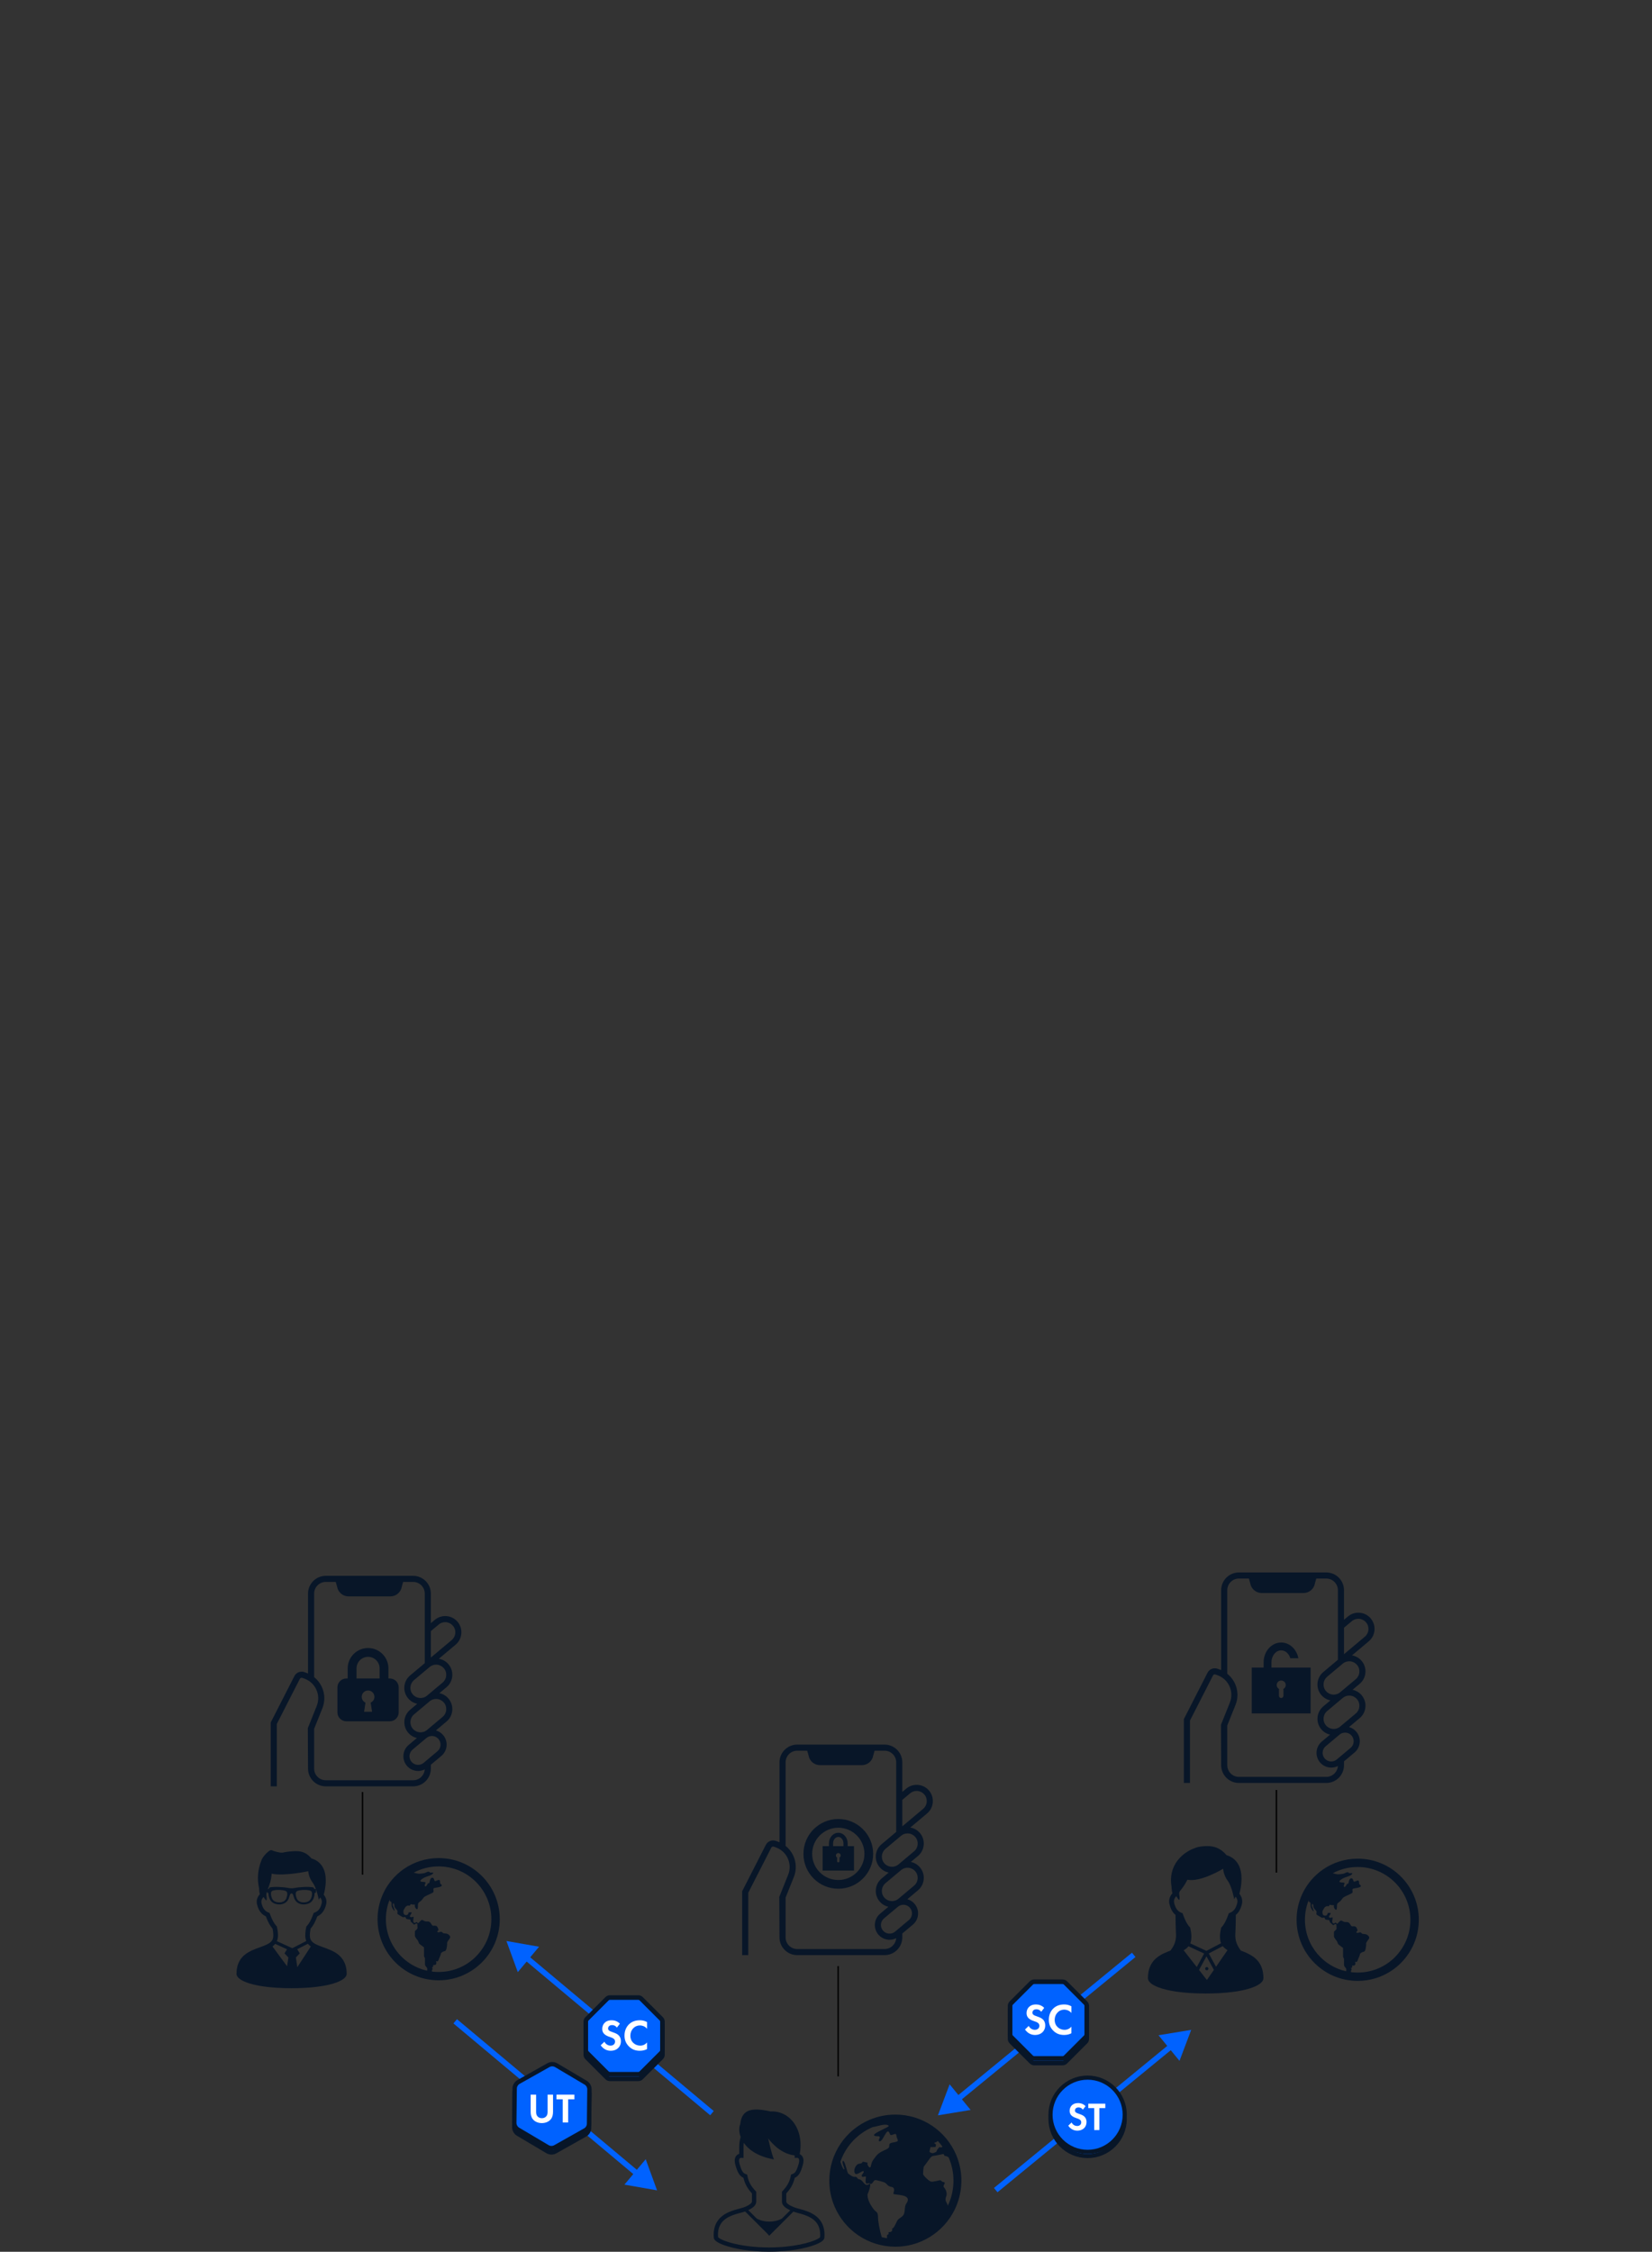 <?xml version="1.0" encoding="UTF-8"?><svg id="design_EN_OL" xmlns="http://www.w3.org/2000/svg" width="1193.45" height="1626.27" viewBox="0 0 1193.45 1626.27"><rect x="0" y="0" width="1193.45" height="1626.27" fill="#333333" stroke="none"/><defs><style>.cls-1{fill:#fff;}.cls-2{stroke:#000;}.cls-2,.cls-3,.cls-4,.cls-5{stroke-miterlimit:10;}.cls-2,.cls-4{fill:none;}.cls-6{stroke-width:3.32px;}.cls-6,.cls-7,.cls-3,.cls-8,.cls-5{fill:#0062ff;}.cls-6,.cls-3,.cls-8,.cls-5{stroke:#081628;}.cls-6,.cls-8{stroke-linejoin:round;}.cls-3{stroke-width:3.16px;}.cls-8{stroke-width:3.16px;}.cls-4{stroke:#0062ff;stroke-width:4px;}.cls-5{stroke-width:3px;}.cls-9{fill:#081628;}</style></defs><line class="cls-2" x1="605.51" y1="1419.94" x2="605.51" y2="1499.62"/><line class="cls-2" x1="261.89" y1="1294.24" x2="261.89" y2="1353.92"/><line class="cls-2" x1="922.11" y1="1292.75" x2="922.11" y2="1352.43"/><g><g><g><line class="cls-9" x1="819.03" y1="1411.83" x2="677.59" y2="1527.73"/><g><line class="cls-4" x1="819.03" y1="1411.83" x2="690.91" y2="1516.82"/><polygon class="cls-7" points="686.04 1505.34 677.59 1527.73 701.21 1523.85 686.04 1505.34"/></g></g><g><line x1="719.34" y1="1581.73" x2="860.55" y2="1466.01"/><g><line class="cls-4" x1="719.34" y1="1581.73" x2="847.23" y2="1476.92"/><polygon class="cls-7" points="852.1 1488.4 860.55 1466.01 836.94 1469.89 852.1 1488.4"/></g></g></g><g><circle class="cls-5" cx="785.72" cy="1530.31" r="26.81"/><circle class="cls-5" cx="785.72" cy="1527.31" r="26.81"/><g><path class="cls-1" d="M782.31,1523.65c-1.12-1.49-2.43-1.63-3.12-1.63-2,0-2.63,1.26-2.63,2.23,0,.46,.14,.89,.6,1.29,.46,.43,1.09,.66,2.29,1.09,1.49,.51,2.89,1.03,3.86,1.92,.86,.77,1.63,2.06,1.63,4,0,3.72-2.69,6.26-6.63,6.26-3.52,0-5.58-2.14-6.58-3.6l2.43-2.32c.92,1.86,2.66,2.54,4,2.54,1.69,0,2.95-1.03,2.95-2.63,0-.69-.23-1.23-.74-1.72-.72-.66-1.86-1.03-2.95-1.4-1-.34-2.2-.8-3.17-1.66-.63-.54-1.52-1.6-1.52-3.55,0-2.8,1.89-5.6,6.12-5.6,1.2,0,3.46,.23,5.4,2.23l-1.94,2.54Z"/><path class="cls-1" d="M794.21,1522.51v15.87h-3.72v-15.87h-4.29v-3.2h12.3v3.2h-4.29Z"/></g></g><g><path class="cls-6" d="M767.66,1434.58h-20.5c-.78,0-1.53,.31-2.08,.86l-14.5,14.5c-.55,.55-.86,1.3-.86,2.08v20.5c0,.78,.31,1.53,.86,2.08l14.5,14.5c.55,.55,1.3,.86,2.08,.86h20.5c.78,0,1.53-.31,2.08-.86l14.5-14.5c.55-.55,.86-1.3,.86-2.08v-20.5c0-.78-.31-1.53-.86-2.08l-14.5-14.5c-.55-.55-1.3-.86-2.08-.86Z"/><path class="cls-6" d="M767.66,1431.26h-20.5c-.78,0-1.53,.31-2.08,.86l-14.5,14.5c-.55,.55-.86,1.3-.86,2.08v20.5c0,.78,.31,1.53,.86,2.08l14.5,14.5c.55,.55,1.3,.86,2.08,.86h20.5c.78,0,1.53-.31,2.08-.86l14.5-14.5c.55-.55,.86-1.3,.86-2.08v-20.5c0-.78-.31-1.53-.86-2.08l-14.5-14.5c-.55-.55-1.3-.86-2.08-.86Z"/><g><path class="cls-1" d="M752.2,1452.94c-1.23-1.64-2.69-1.8-3.45-1.8-2.21,0-2.91,1.39-2.91,2.47,0,.51,.16,.98,.66,1.42,.51,.47,1.2,.73,2.53,1.2,1.64,.57,3.19,1.14,4.27,2.12,.95,.85,1.8,2.28,1.8,4.43,0,4.11-2.97,6.92-7.33,6.92-3.89,0-6.17-2.37-7.27-3.98l2.69-2.56c1.01,2.05,2.94,2.81,4.43,2.81,1.87,0,3.26-1.14,3.26-2.91,0-.76-.25-1.36-.82-1.9-.79-.73-2.05-1.14-3.26-1.55-1.11-.38-2.43-.88-3.51-1.83-.7-.6-1.68-1.77-1.68-3.92,0-3.1,2.09-6.2,6.77-6.2,1.33,0,3.83,.25,5.98,2.47l-2.15,2.81Z"/><path class="cls-1" d="M774.01,1468.46c-1.26,.66-2.94,1.23-5.22,1.23-3.7,0-5.94-1.26-7.71-2.94-2.43-2.34-3.38-4.96-3.38-8.06,0-3.83,1.58-6.58,3.38-8.25,2.12-1.99,4.74-2.78,7.75-2.78,1.49,0,3.26,.25,5.18,1.3v4.81c-1.93-2.21-4.33-2.37-5.09-2.37-4.24,0-6.99,3.48-6.99,7.37,0,4.68,3.6,7.21,7.14,7.21,1.96,0,3.7-.85,4.93-2.31v4.81Z"/></g></g></g><g><g><g><line class="cls-9" x1="514.34" y1="1526.14" x2="365.86" y2="1401.83"/><g><line class="cls-4" x1="514.34" y1="1526.14" x2="379.06" y2="1412.88"/><polygon class="cls-7" points="389.43 1405.96 365.86 1401.83 374.07 1424.31 389.43 1405.96"/></g></g><g><line class="cls-9" x1="328.85" y1="1459.82" x2="474.68" y2="1581.91"/><g><line class="cls-4" x1="328.85" y1="1459.82" x2="461.48" y2="1570.86"/><polygon class="cls-7" points="451.11 1577.78 474.68 1581.91 466.47 1559.43 451.11 1577.78"/></g></g></g><g><path class="cls-6" d="M461.13,1445.99h-20.5c-.78,0-1.53,.31-2.08,.86l-14.5,14.5c-.55,.55-.86,1.3-.86,2.08v20.5c0,.78,.31,1.53,.86,2.08l14.5,14.5c.55,.55,1.3,.86,2.08,.86h20.5c.78,0,1.53-.31,2.08-.86l14.5-14.5c.55-.55,.86-1.3,.86-2.08v-20.5c0-.78-.31-1.53-.86-2.08l-14.5-14.5c-.55-.55-1.3-.86-2.08-.86Z"/><path class="cls-6" d="M461.13,1442.67h-20.5c-.78,0-1.53,.31-2.08,.86l-14.5,14.5c-.55,.55-.86,1.3-.86,2.08v20.5c0,.78,.31,1.53,.86,2.08l14.5,14.5c.55,.55,1.3,.86,2.08,.86h20.5c.78,0,1.53-.31,2.08-.86l14.5-14.5c.55-.55,.86-1.3,.86-2.08v-20.5c0-.78-.31-1.53-.86-2.08l-14.5-14.5c-.55-.55-1.3-.86-2.08-.86Z"/><g><path class="cls-1" d="M445.66,1464.35c-1.23-1.64-2.69-1.8-3.45-1.8-2.21,0-2.91,1.39-2.91,2.47,0,.51,.16,.98,.66,1.42,.51,.47,1.2,.73,2.53,1.2,1.64,.57,3.19,1.14,4.27,2.12,.95,.85,1.8,2.28,1.8,4.43,0,4.11-2.97,6.92-7.33,6.92-3.89,0-6.17-2.37-7.27-3.98l2.69-2.56c1.01,2.05,2.94,2.81,4.43,2.81,1.87,0,3.26-1.14,3.26-2.91,0-.76-.25-1.36-.82-1.9-.79-.73-2.05-1.14-3.26-1.55-1.11-.38-2.43-.88-3.51-1.83-.7-.6-1.68-1.77-1.68-3.92,0-3.1,2.09-6.2,6.77-6.2,1.33,0,3.83,.25,5.98,2.47l-2.15,2.81Z"/><path class="cls-1" d="M467.47,1479.87c-1.26,.66-2.94,1.23-5.22,1.23-3.7,0-5.94-1.26-7.71-2.94-2.43-2.34-3.38-4.96-3.38-8.06,0-3.83,1.58-6.58,3.38-8.25,2.12-1.99,4.74-2.78,7.75-2.78,1.49,0,3.26,.25,5.18,1.3v4.81c-1.93-2.21-4.33-2.37-5.09-2.37-4.24,0-6.99,3.48-6.99,7.37,0,4.68,3.6,7.21,7.14,7.21,1.96,0,3.7-.85,4.93-2.31v4.81Z"/></g></g><g><path class="cls-3" d="M395.54,1553.73l-21.26-12.6c-1.72-1.02-2.77-2.88-2.75-4.89l.28-24.71c.02-2,1.11-3.84,2.86-4.82l21.54-12.11c1.75-.98,3.88-.96,5.61,.06l21.26,12.6c1.72,1.02,2.77,2.88,2.75,4.89l-.28,24.71c-.02,2-1.11,3.84-2.86,4.82l-21.54,12.11c-1.75,.98-3.88,.96-5.61-.06Z"/><path class="cls-8" d="M395.54,1550.62l-21.26-12.6c-1.72-1.02-2.77-2.88-2.75-4.89l.28-24.71c.02-2,1.11-3.84,2.86-4.82l21.54-12.11c1.75-.98,3.88-.96,5.61,.06l21.26,12.6c1.72,1.02,2.77,2.88,2.75,4.89l-.28,24.71c-.02,2-1.11,3.84-2.86,4.82l-21.54,12.11c-1.75,.98-3.88,.96-5.61-.06Z"/><g><path class="cls-1" d="M387.3,1512.8v12.63c0,1.54,.51,2.47,.96,2.98,.57,.69,1.63,1.39,3.19,1.39s2.62-.69,3.19-1.39c.45-.51,.96-1.45,.96-2.98v-12.63h3.92v12.29c0,1.9-.3,3.83-1.51,5.36-1.45,1.9-3.98,2.89-6.57,2.89s-5.12-.99-6.57-2.89c-1.21-1.54-1.51-3.46-1.51-5.36v-12.29h3.92Z"/><path class="cls-1" d="M410.45,1516.17v16.73h-3.92v-16.73h-4.52v-3.38h12.96v3.38h-4.52Z"/></g></g></g><g><g><path class="cls-9" d="M976.43,1430.43s-.01,0-.02,0h.02Z"/><path class="cls-9" d="M1012.05,1355.29c-7.97-7.99-19.03-12.93-31.21-12.93-9.26,0-17.89,2.87-25,7.75-3.37,2.32-6.4,5.1-9,8.23h0c-6.34,7.63-10.15,17.47-10.14,28.16,0,10.89,3.95,20.88,10.5,28.58,6.54,7.7,15.68,13.13,26.08,14.92,1.03,.18,2.08,.32,3.13,.42,1.47,.15,2.95,.22,4.43,.22,12.18,0,23.24-4.95,31.21-12.93,7.98-7.98,12.93-19.04,12.93-31.21,0-12.18-4.95-23.23-12.93-31.21Zm-39.49,68.43c-8.25-1.82-15.49-6.32-20.78-12.55-5.66-6.66-9.06-15.26-9.06-24.68,0-5.03,.98-9.82,2.74-14.22v.83c0,.4,.59,.59,1.08,.88,.35,.21,.19,1.77,.29,2.84,.09,1.08,1.56,3.63,2.06,3.53,.49-.09-1.18-3.92-1.18-3.92,0,0-.1-1.38,.49-1.38s.49,1.38,.69,2.26c.19,.88,1.67,2.45,2.05,2.84,.39,.39,0,2.16,.1,2.46,.1,.29,3.63,2.35,3.93,2.45,.29,.1,1.18-.19,1.67-.1,.49,.1,.59,1.18,.98,1.38,.39,.2,2.15,.3,2.55,.39,.39,.1,.39,1.57,.88,1.87,.49,.29,2.06,1.87,2.06,1.87,0,0,1.18-.69,1.47-.89,.29-.19,.88,.39,.88,.39,0,0,.09,2.55,.09,3.04s-1.86,2.06-1.86,2.06c0,0-.1,2.55,0,3.53,.09,.98,2.15,3.33,2.15,3.33,0,0,.69,1.86,.88,2.16,.2,.29,3.53,2.74,3.53,2.74v6.08c0,.98,.69,1.38,.69,1.97v4.11c0,1.28,1.08,1.97,1.47,2.65,.27,.47,.12,1.23,.13,2.06Zm35.24-10.27c-6.91,6.9-16.42,11.17-26.96,11.17-1.3,0-2.57-.06-3.82-.19h-.04s.01,0,.01,0c-.32-.03-.63-.07-.95-.11-.06-.1-.1-.22-.1-.4,0-.89,.4-.89,.5-1.57,.09-.69-.98-.88-.19-1.08,.78-.2,.68-1.28,.58-1.57-.09-.29,1.18,.1,1.87-.4,.69-.49,.49-1.86,.29-2.35-.19-.49,.49,0,.78,.1,.29,.1,.98-.78,1.18-1.57,.2-.78,1.57-3.43,1.47-4.02-.09-.59,1.38-1.56,2.35-1.76,.98-.19,1.28-.49,1.67-1.77,.39-1.27,.59-3.43,.49-4.31-.1-.88,2.25-3.24,2.25-4.12s-.69-1.57-1.57-2.16c-.88-.59-2.84-.59-3.33-.69-.49-.09-.79-.98-1.57-1.08-.78-.1-1.47,.59-2.35,.39-.88-.2-.49-.88,.1-1.28,.59-.39-.1-1.87-.69-2.75-.59-.87-1.77-.78-2.74-.68-.98,.1-1.18-1.08-2.16-2.25-.98-1.18-2.65-.79-3.43-.89-.78-.1-1.96-.98-2.65-1.08-.69-.09-2.35,2.26-2.74,2.36-.39,.1-.5-.59-1.08-.78-.59-.19-.88,.98-1.96,.39-1.08-.59-.29-2.75-.29-3.83s-.88,.2-2.06-.2c-1.18-.39-.4-1.18,.19-2.15,.59-.98,.69-1.47-.39-1.28-1.08,.2-1.28-.39-1.37,.4-.1,.78-.59,1.67-2.06,1.57-1.47-.1-1.67-1.47-1.67-2.56s.29-1.07,.98-2.45c.69-1.38,1.28-1.38,1.96-1.77,.69-.39,.79,.09,1.37,0,.59-.1,.59-.39,.79-.88,.19-.49,.49,.1,2.15,.1s1.11,.19,1.11,.19c0,0-.59,1.18,.78,2.74,1.37,1.57,1.37-1.37,1.37-2.74s.59-1.77,1.96-2.74c1.37-.98,1.57-2.35,3.13-3.32,1.56-.98,4.89-2.16,5.87-2.94,.98-.78-.59-2.74,.78-3.13,1.37-.39,2.94-.39,4.5-.98,1.56-.58,.98-1.56,.19-1.95-.78-.4-.19-2.15-.78-2.74-.59-.59-1.56,.19-2.94,.59-1.37,.39-.59-2.74-2.54-2.35-1.96,.39-1.37,3.91-2.35,3.91s-.78,.98-1.77,1.95c-.98,.98-1.56,0-.78-1.56,.78-1.57-.78-1.18-2.35-1.37-1.57-.2-1.76-.98,.78-2.55,2.54-1.57,5.68-1.76,7.04-3.32,1.37-1.56-1.76-.39-2.15-.98-.39-.58-1.18-.78-2.55,0-1.37,.79-2.94,.79-4.7,.98-1.16,.13-2.82-.34-4.38-.78,5.35-2.87,11.46-4.49,17.96-4.49,10.54,0,20.05,4.26,26.96,11.17,6.9,6.91,11.16,16.42,11.16,26.95,0,10.54-4.26,20.05-11.16,26.96Z"/></g><g><path class="cls-9" d="M911.99,1422.65c-.42-1.56-1-2.96-1.73-4.21-1.27-2.19-2.96-3.89-4.82-5.24-1.4-1.01-2.89-1.84-4.41-2.55-1.54-.72-3.11-1.33-4.62-1.89-1.57-2.22-4.06-5.62-3.99-11.1,.05-3.53,.32-4.45,.38-14.67,.84-.7,1.63-1.57,2.31-2.65,.9-1.42,1.62-3.17,2.11-5.35,.14-.6,.2-1.2,.2-1.79,0-1.24-.29-2.42-.78-3.46-.34-.73-.77-1.4-1.27-2,.26-.95,.57-2.22,.84-3.72,.38-2.07,.7-4.56,.7-7.18,0-1.69-.13-3.43-.47-5.15-.26-1.29-.63-2.57-1.17-3.8-.8-1.85-1.96-3.58-3.58-5.01-1.5-1.33-3.38-2.39-5.64-3.07-.96-1.14-1.95-2.12-2.97-2.93-1.72-1.38-3.54-2.3-5.39-2.85-1.85-.56-3.72-.76-5.59-.76-.99,0-1.97,.06-2.96,.15-.92,.08-1.69,.18-2.38,.29-1.03,.17-1.87,.4-2.69,.68-.82,.28-1.61,.61-2.65,1.02-.4,.15-.91,.38-1.53,.7-1.09,.55-2.49,1.36-3.99,2.48-2.25,1.68-4.72,4.04-6.66,7.25-.96,1.61-1.79,3.41-2.37,5.44-.59,2.03-.92,4.26-.92,6.71,0,1.53,.13,3.14,.42,4.83,0,.12,0,.23,.01,.34,.01,.21,.03,.43,.06,.66,.04,.34,.08,.68,.11,.97,.02,.15,.03,.28,.04,.38,0,.05,0,.09,0,.12v.04h0v.2l.41,1.84c-.59,.65-1.1,1.37-1.5,2.17-.56,1.1-.89,2.35-.89,3.68,0,.59,.07,1.19,.2,1.79h0c.33,1.45,.76,2.72,1.27,3.81,.78,1.66,1.75,2.95,2.84,3.91,.1,.09,.2,.18,.31,.26,.05,10.23,.33,11.14,.37,14.67,.07,5.49-2.42,8.88-3.99,11.1-.68,.25-1.36,.51-2.05,.79-1.72,.69-3.46,1.46-5.12,2.44-1.24,.73-2.44,1.58-3.55,2.59-1.65,1.51-3.07,3.39-4.06,5.73-.99,2.33-1.54,5.09-1.53,8.35,0,.46,.09,.9,.26,1.3,.15,.38,.35,.73,.59,1.06,.45,.62,1.04,1.17,1.75,1.7,1.26,.92,2.93,1.79,5.09,2.61,3.24,1.22,7.59,2.31,13.21,3.12,5.62,.79,12.51,1.29,20.81,1.29,7.2,0,13.34-.37,18.5-.99,3.87-.46,7.2-1.07,10.03-1.75,2.12-.52,3.96-1.09,5.53-1.69,1.18-.45,2.22-.91,3.12-1.39,.67-.36,1.27-.73,1.8-1.1,.79-.57,1.43-1.17,1.91-1.84,.24-.33,.44-.69,.59-1.08,.14-.38,.23-.8,.23-1.24,0-2.23-.26-4.22-.73-6.01Zm-56.89-14.13c.63-.38,1.25-.78,1.82-1.23,.61-.49,1.17-1.04,1.67-1.65l11.31,5.25-5.32,9.75-9.48-12.12Zm16.8,21.47l-5.68-7.27,5.37-9.86,5.35,9.82-5.04,7.31Zm6.59-9.55l-5.24-9.61,10.1-5.31c.22,.29,.46,.56,.71,.82,.8,.82,1.73,1.5,2.72,2.1l-8.29,12Zm12.3-40.31c-.72,.64-1.48,1.06-2.28,1.35l-.77,.28-.27,.77c-.84,2.35-1.65,4.24-2.47,5.76-.82,1.51-1.62,2.65-2.47,3.55l-.33,.35-.1,.47c-.38,1.74-.75,3.65-.75,5.92,0,.7,.04,1.43,.12,2.2,.09,.9,.3,1.75,.61,2.52,.01,.04,.03,.07,.05,.11l-10.56,5.55-11.7-5.43c.36-.84,.6-1.77,.71-2.76h0c.08-.77,.11-1.5,.11-2.2,0-2.27-.37-4.2-.75-5.93l-.1-.47-.33-.35c-.84-.89-1.65-2.03-2.47-3.55-.81-1.51-1.62-3.41-2.46-5.76l-.27-.77-.77-.28c-.53-.2-1.05-.46-1.55-.79-.75-.5-1.46-1.19-2.11-2.21-.65-1.03-1.24-2.4-1.66-4.26h0c-.08-.35-.11-.69-.11-1.02,0-.74,.18-1.45,.52-2.13,.28-.56,.67-1.09,1.14-1.57,.8,1.21,1.46,2.16,1.7,2.4,.78,.78,.89-1.06,.52-3.13-.68-3.81,1.17-2.08,5.86-11.21,9.39,2.08,25.79-7.9,25.79-7.9,0,0,.2,4.55,3.33,8.72,2.97,3.95,4.66,13.25,4.66,13.25,0,0,.41-.77,1.01-1.79,.36,.42,.66,.88,.88,1.35,.3,.64,.46,1.3,.46,2,0,.33-.04,.67-.11,1.02-.28,1.24-.64,2.26-1.03,3.11-.59,1.27-1.28,2.15-2,2.79Z"/><path class="cls-9" d="M870.64,1421.79c0,.65,.53,1.18,1.18,1.18s1.17-.53,1.17-1.18-.53-1.17-1.17-1.17-1.18,.53-1.18,1.17Z"/></g></g><g><path class="cls-9" d="M690.78,1556.33c-3.62-8.57-9.67-15.84-17.28-20.99-7.61-5.14-16.81-8.15-26.68-8.15-6.58,0-12.86,1.33-18.57,3.75-8.56,3.62-15.84,9.67-20.99,17.28-5.14,7.61-8.15,16.81-8.15,26.68,0,6.58,1.33,12.86,3.75,18.57,3.62,8.56,9.67,15.84,17.28,20.99,7.61,5.14,16.81,8.15,26.68,8.15,6.58,0,12.86-1.34,18.57-3.75,8.56-3.63,15.84-9.67,20.99-17.28,5.14-7.61,8.15-16.81,8.15-26.68,0-6.58-1.34-12.86-3.75-18.57Zm-36.01,35.08c-1.85,2.62-.38,6.58-2.55,8.85-2.18,2.28-3.25,1.57-4.64,4.79-.17,.41-2.54,5.73-3.22,4.04,.61,1.52,.05,2.96-1.73,2.96-1.77,0,.32,1.48-1.4,1.9-.51,.14-.57,1.17-.35,2.51-1.3-.18-2.58-.43-3.85-.73-1.73-5.43-2.68-11.84-2.69-13.53-.03-5.86-1.22-3.55-4.09-7.86-1.95-2.93-3.63-6.09-3.55-9.67-.02,.64,3.76-9.06,1.03-7.21-3.32,2.25-3.92-3.12-7.11-3.57-1.63-.23-1.16-2.02-2.99-1.73-1.65,.26-3.56-1.45-4.82-2.36-.82-.59-2.35-9.13-3.6-9.11-1.77,.01,1.37,5.96,.72,6.1-.78,.16-1.98-2.89-2.82-5.52,.31-.92,.66-1.82,1.03-2.71,3.18-7.53,8.51-13.94,15.21-18.47,2.28-1.54,4.72-2.85,7.29-3.93,.12,0,.25-.01,.37-.03,2.32-.27,9.11-2.94,11.01-.86,.8,.85-10.27,4.87-10.6,6.59-.21,1.12,2.73,.93,2.99,.95,2.96,.18-.86,3.14,.94,3.65,2.72,.73,5.42-11.57,7.5-5.31,.85,2.54,4.48-1.92,4.74,1.21,.26,3.26,3.25,4.08-2.32,4.97-5.11,.82-1.01,2.9-4.36,4.65-3.17,1.66-5.93,2.43-8.17,5.4-2.5,3.33-2.72,3.23-3.7,7.31-.53,2.21-3.2-1.51-2.16-2.92-.36,.49-3.51-1.06-3.83-.26-.62,1.54-2.27,.71-3.58,1.64-1.66,1.17-3.26,4.94-1.6,6.71,1.32,1.42,5.84-3.05,6.09-1.53,.19,1.17-1.61,2-1.41,3.17,.28,1.69,3.04-.48,3.04,.83,0,.84-1.12,5.47,1.32,4.59,1.32-.47,1.68,.53,2.51,.32,1.13-.29,1.8-2.94,3.16-2.75,1.61,.23,4.06,.97,5.68,1.44,2.65,.76,2.51,2.99,5.58,3.46,3.14,.48,1.9,3.29,1.52,4.87-.33,1.36,14.64-.24,9.4,7.15Zm17.45-40.75s2.78,.03,3.37-.06c.59-.09,.57-1.48,.57-1.78,0-.3-1.6-1.01-1.21-1.21,.39-.19,1.38-.48,1.67-.67,.14-.09,.48-.39,.85-.72,1.22,1.3,2.35,2.67,3.4,4.12-.19,.12-.39,.27-.53,.41-.39,.39-1.58-.12-1.58-.12-.52,.55-1.03,1.11-1.56,1.67-.26,.59-.51,1.19-.77,1.78,0,0-1.77,.88-2.57,.97-.79,.09-2.1-.62-2.3-.92-.2-.3,.66-3.49,.66-3.48Zm13.28,40.58c-.25,.59-.52,1.17-.79,1.75-.28-.88-.55-1.65-.8-2.08-.58-1-1.35-2.19-.35-4.61,1-2.41-.56-5.43-1.35-6.23-.79-.8-.78-1.41,0-2.62,.79-1.21-.2-1.61-.98-1.61s-1.38-1.41-2.37-1.21c-.99,.2-4.77,1.21-6.17,1.01-1.39-.2-5.82-4.46-5.83-5.48,0-1.02,.19-4.87,.59-5.47,.4-.61,2.59-3.36,3.38-4.56,.79-1.2,1.97-2.8,2.97-2.99,1-.19,5.55-.95,6.91-1.33,1.37-.38,1.18,.35,1.59,1.16,.26,.04,.52,.07,.79,.11,0,0,1.08,.21,1.77,.72,.14,.1,.29,.2,.45,.3,2.25,5.15,3.5,10.83,3.5,16.81,0,5.8-1.18,11.32-3.3,16.34Z"/><path class="cls-9" d="M592.96,1604.22c-2.52-3.78-6.35-5.87-9.95-7.22-1.8-.68-3.57-1.18-5.12-1.61-1.55-.42-2.9-.78-3.81-1.12-1.59-.59-3.26-1.35-4.43-2.17-.58-.41-1.03-.83-1.29-1.19-.26-.37-.34-.62-.34-.84v-5.94c2.03-2.26,4.94-5.76,6.14-11.3,.42-.19,.83-.4,1.23-.68,.99-.68,1.83-1.68,2.55-3.03,.72-1.36,1.35-3.1,2.03-5.47,.34-1.2,.5-2.25,.5-3.18,0-1.07-.22-2.01-.63-2.76-.54-1.02-1.37-1.62-2.11-1.95,3.31-17.9-7.15-31.52-21.03-30.83-12.72-2.83-20.85-2.12-21.91,9.19-1,2.25-1.06,5.61,.27,9.18-.79,2.79-1.01,5.31-1.01,6.96v5.29c-.34,.11-.71,.25-1.09,.49-.57,.35-1.15,.9-1.55,1.66-.41,.76-.63,1.69-.63,2.76,0,.93,.16,1.98,.5,3.18,.91,3.16,1.73,5.21,2.79,6.71,.53,.74,1.14,1.34,1.79,1.8,.4,.28,.81,.49,1.23,.68,1.2,5.55,4.11,9.05,6.14,11.3v5.94c0,.19-.07,.46-.37,.84-.43,.57-1.31,1.27-2.36,1.86-1.05,.6-2.25,1.11-3.31,1.48-1.24,.44-3.23,.9-5.47,1.54-3.36,.97-7.33,2.37-10.56,5.14-1.61,1.39-3.03,3.12-4.02,5.29-1,2.16-1.57,4.73-1.57,7.73,0,.7,.03,1.42,.09,2.16,.05,.52,.24,.95,.48,1.3,.44,.65,1.03,1.14,1.77,1.64,1.29,.86,3.09,1.69,5.38,2.51,6.87,2.45,18.23,4.69,32.32,4.69,11.44,0,21.11-1.48,28-3.35,3.45-.93,6.2-1.96,8.19-2.98,1-.51,1.8-1.02,2.44-1.58,.32-.28,.6-.58,.84-.93,.23-.35,.43-.77,.48-1.3,.06-.74,.09-1.46,.09-2.16,0-4-1.02-7.23-2.7-9.74Zm-49.7-9.51c.79-.55,1.5-1.17,2.08-1.91,.56-.74,1-1.67,1-2.72v-7.13l-.4-.44c-2.12-2.36-4.99-5.5-5.99-11.07l-.16-.89-.85-.3c-.54-.19-.95-.39-1.31-.64-.53-.38-1.01-.89-1.58-1.94-.56-1.04-1.15-2.6-1.79-4.87-.28-.99-.38-1.76-.38-2.33,0-.66,.13-1.05,.26-1.3,.2-.35,.44-.51,.74-.63,.29-.11,.59-.13,.65-.13l1.62,.1v-8.25c0-.69,.06-1.61,.19-2.65,3.6,5.14,10.42,9.98,21.83,11.94-1.41-2.47-4.24-15.2-4.24-15.2,0,0,7.64,11.15,19.16,12.32v1.81l1.61-.09c.06,0,.6,.03,.94,.26,.18,.11,.32,.25,.46,.49,.13,.25,.26,.63,.26,1.3,0,.57-.1,1.34-.38,2.33-.86,3.02-1.63,4.78-2.33,5.75-.35,.49-.68,.8-1.04,1.05-.36,.25-.77,.45-1.31,.64l-.85,.3-.16,.89c-1,5.57-3.87,8.71-5.99,11.07l-.4,.44v7.13c0,1.03,.4,1.95,.94,2.68,.83,1.11,1.98,1.93,3.23,2.65,.59,.34,1.21,.64,1.84,.92l-5.98,5.97c-2.46,1.37-5.64,2.22-9.15,2.22-3.46,0-6.61-.83-9.05-2.17l-6.14-6.12c.92-.43,1.84-.93,2.68-1.51Zm49.22,21.01l-.14,.16c-.23,.23-.69,.58-1.34,.95-2.29,1.32-6.82,2.95-12.89,4.18-6.08,1.24-13.75,2.14-22.49,2.14-11.17,0-20.59-1.46-27.19-3.24-3.29-.89-5.89-1.87-7.58-2.75-.85-.44-1.47-.85-1.82-1.15-.15-.13-.23-.23-.27-.28-.05-.61-.08-1.21-.08-1.77,0-3.49,.86-6.04,2.18-8.04,1.97-2.99,5.14-4.82,8.45-6.06,1.65-.62,3.31-1.09,4.84-1.5,1.53-.41,2.92-.75,4.07-1.16,.03-.01,.06-.02,.09-.03l16.11,16.07,.47,.55,.79,.92,17.49-17.44c1.51,.54,3.39,.98,5.45,1.58,3.21,.93,6.76,2.23,9.4,4.5,1.32,1.13,2.44,2.5,3.23,4.21,.79,1.72,1.28,3.8,1.28,6.42,0,.56-.03,1.15-.08,1.76Z"/></g><g><g><path class="cls-9" d="M312.48,1430s-.01,0-.02,0h.02Z"/><path class="cls-9" d="M348.11,1354.87c-7.97-7.99-19.03-12.93-31.21-12.93-9.26,0-17.89,2.87-25,7.75-3.37,2.32-6.4,5.1-9,8.23h0c-6.34,7.63-10.15,17.47-10.14,28.16,0,10.89,3.95,20.88,10.5,28.58,6.54,7.7,15.68,13.13,26.08,14.92,1.03,.18,2.08,.32,3.13,.42,1.47,.15,2.95,.22,4.43,.22,12.18,0,23.24-4.95,31.21-12.93,7.98-7.98,12.93-19.04,12.93-31.21,0-12.18-4.95-23.23-12.93-31.21Zm-39.49,68.43c-8.25-1.82-15.49-6.32-20.78-12.55-5.66-6.66-9.06-15.26-9.06-24.68,0-5.03,.98-9.82,2.74-14.22v.83c0,.4,.59,.59,1.08,.88,.35,.21,.19,1.77,.29,2.84,.09,1.08,1.56,3.63,2.06,3.53,.49-.09-1.18-3.92-1.18-3.92,0,0-.1-1.38,.49-1.38s.49,1.38,.69,2.26c.19,.88,1.67,2.45,2.05,2.84,.39,.39,0,2.16,.1,2.46,.1,.29,3.63,2.35,3.93,2.45,.29,.1,1.18-.19,1.67-.1,.49,.1,.59,1.18,.98,1.38,.39,.2,2.15,.3,2.55,.39,.39,.1,.39,1.57,.88,1.87,.49,.29,2.06,1.87,2.06,1.87,0,0,1.18-.69,1.47-.89,.29-.19,.88,.39,.88,.39,0,0,.09,2.55,.09,3.04s-1.86,2.06-1.86,2.06c0,0-.1,2.55,0,3.53,.09,.98,2.15,3.33,2.15,3.33,0,0,.69,1.86,.88,2.16,.2,.29,3.53,2.74,3.53,2.74v6.08c0,.98,.69,1.38,.69,1.97v4.11c0,1.28,1.08,1.97,1.47,2.65,.27,.47,.12,1.23,.13,2.06Zm35.24-10.27c-6.91,6.9-16.42,11.17-26.96,11.17-1.3,0-2.57-.06-3.82-.19h-.04s.01,0,.01,0c-.32-.03-.63-.07-.95-.11-.06-.1-.1-.22-.1-.4,0-.89,.4-.89,.5-1.57,.09-.69-.98-.88-.19-1.08,.78-.2,.68-1.28,.58-1.57-.09-.29,1.18,.1,1.87-.4,.69-.49,.49-1.86,.29-2.35-.19-.49,.49,0,.78,.1,.29,.1,.98-.78,1.18-1.57,.2-.78,1.57-3.43,1.47-4.02-.09-.59,1.38-1.56,2.35-1.76,.98-.19,1.28-.49,1.67-1.77,.39-1.27,.59-3.43,.49-4.31-.1-.88,2.25-3.24,2.25-4.12s-.69-1.57-1.57-2.16c-.88-.59-2.84-.59-3.33-.69-.49-.09-.79-.98-1.57-1.08-.78-.1-1.47,.59-2.35,.39-.88-.2-.49-.88,.1-1.28,.59-.39-.1-1.87-.69-2.75-.59-.87-1.77-.78-2.74-.68-.98,.1-1.18-1.08-2.16-2.25-.98-1.18-2.65-.79-3.43-.89-.78-.1-1.96-.98-2.65-1.08-.69-.09-2.35,2.26-2.74,2.36-.39,.1-.5-.59-1.08-.78-.59-.19-.88,.98-1.96,.39-1.08-.59-.29-2.75-.29-3.83s-.88,.2-2.06-.2c-1.18-.39-.4-1.18,.19-2.15,.59-.98,.69-1.47-.39-1.28-1.08,.2-1.28-.39-1.37,.4-.1,.78-.59,1.67-2.06,1.57-1.47-.1-1.67-1.47-1.67-2.56s.29-1.07,.98-2.45c.69-1.38,1.28-1.38,1.96-1.77,.69-.39,.79,.09,1.37,0,.59-.1,.59-.39,.79-.88,.19-.49,.49,.1,2.15,.1s1.11,.19,1.11,.19c0,0-.59,1.18,.78,2.74,1.37,1.57,1.37-1.37,1.37-2.74s.59-1.77,1.96-2.74c1.37-.98,1.57-2.35,3.13-3.32,1.56-.98,4.89-2.16,5.87-2.94,.98-.78-.59-2.74,.78-3.13,1.37-.39,2.94-.39,4.5-.98,1.56-.58,.98-1.56,.19-1.95-.78-.4-.19-2.15-.78-2.74-.59-.59-1.56,.19-2.94,.59-1.37,.39-.59-2.74-2.54-2.35-1.96,.39-1.37,3.91-2.35,3.91s-.78,.98-1.77,1.95c-.98,.98-1.56,0-.78-1.56,.78-1.57-.78-1.18-2.35-1.37-1.57-.2-1.76-.98,.78-2.55,2.54-1.57,5.68-1.76,7.04-3.32,1.37-1.56-1.76-.39-2.15-.98-.39-.58-1.18-.78-2.55,0-1.37,.79-2.94,.79-4.7,.98-1.16,.13-2.82-.34-4.38-.78,5.35-2.87,11.46-4.49,17.96-4.49,10.54,0,20.05,4.26,26.96,11.17,6.9,6.91,11.16,16.42,11.16,26.95,0,10.54-4.26,20.05-11.16,26.96Z"/></g><path class="cls-9" d="M249.76,1419.92c-.39-1.46-.95-2.77-1.63-3.93-1.2-2.05-2.79-3.64-4.54-4.91-1.31-.96-2.73-1.73-4.16-2.4-2.15-1-4.35-1.77-6.39-2.51-2.04-.74-3.91-1.46-5.39-2.29l-.16-.09c-.53-.3-1.01-.63-1.42-.96-.62-.51-1.1-1.05-1.45-1.65-.35-.61-.58-1.29-.68-2.14-.06-.6-.09-.56-.09-1.17,0-1.79,.26-3.55,.55-4.99,.92-1.02,1.76-2.23,2.54-3.67,.79-1.46,1.55-3.16,2.3-5.17,.48-.22,.97-.47,1.44-.79,1.08-.71,2.11-1.71,2.96-3.04,.86-1.33,1.55-2.98,2.01-5.02,.13-.56,.19-1.13,.19-1.68,0-1.16-.28-2.26-.75-3.25-.32-.68-.74-1.3-1.22-1.88,.25-.89,.54-2.08,.81-3.49,.37-1.94,.67-4.28,.67-6.73,0-1.59-.12-3.22-.45-4.84-.25-1.21-.61-2.42-1.12-3.57-.76-1.73-1.87-3.36-3.41-4.7-1.43-1.25-3.22-2.24-5.38-2.87-.76-.9-1.53-1.67-2.32-2.32-.68-.56-1.37-1.03-2.08-1.42-1.07-.58-2.18-.97-3.31-1.2-1.13-.23-2.29-.32-3.49-.32-1.65,0-3.4,.16-5.32,.35-.72,.07-1.34,.16-1.86,.25-.79,.14-1.38,.29-1.85,.38-.24,.05-.45,.09-.65,.1-.21,.03-.4,.04-.63,.04-.3,0-.65-.02-1.1-.09-1.4-.2-2.68-.51-3.69-.82-.5-.15-.93-.3-1.28-.43-.17-.06-.32-.12-.43-.17-.12-.05-.21-.09-.26-.12-.16-.08-.3-.12-.44-.15-.13-.03-.25-.03-.35-.03-.21,0-.36,.03-.49,.06-.12,.03-.21,.07-.3,.1-.16,.06-.28,.13-.4,.21-.23,.13-.44,.28-.67,.45-.4,.3-.84,.68-1.31,1.13-.7,.66-1.45,1.47-2.13,2.34-.34,.44-.66,.89-.95,1.37-.29,.47-.54,.96-.74,1.47-.98,2.51-1.63,4.83-2.04,6.97-.4,2.14-.56,4.1-.56,5.9,0,2.94,.42,5.44,.82,7.54,0,.1,0,.2,.01,.3,.01,.2,.03,.4,.05,.61,.03,.32,.07,.64,.1,.92,.01,.14,.03,.26,.03,.35,0,.05,0,.09,0,.12v.03s0,0,0,0h0v.19l.39,1.72c-.56,.61-1.06,1.29-1.44,2.04-.53,1.04-.84,2.21-.84,3.45,0,.55,.06,1.12,.19,1.68h0c.31,1.36,.72,2.54,1.21,3.58,.74,1.55,1.67,2.76,2.7,3.67,.8,.71,1.65,1.22,2.5,1.6,.75,2.01,1.51,3.71,2.3,5.17,.79,1.45,1.63,2.66,2.54,3.67,.3,1.45,.56,3.21,.55,5,0,.61-.02,.56-.09,1.16-.06,.59-.2,1.1-.38,1.55-.28,.68-.69,1.26-1.25,1.81-.55,.54-1.27,1.05-2.11,1.52l-.65,.35c-.7,.35-1.47,.69-2.29,1.01-1.89,.76-4.05,1.47-6.23,2.32-1.64,.64-3.3,1.38-4.88,2.29-1.19,.69-2.33,1.48-3.38,2.43-1.57,1.42-2.93,3.18-3.87,5.37-.94,2.19-1.46,4.78-1.46,7.84,0,.43,.09,.84,.24,1.22,.14,.36,.33,.68,.57,.99,.43,.58,.99,1.1,1.68,1.59,1.2,.87,2.79,1.68,4.86,2.45,3.09,1.15,7.23,2.18,12.59,2.93,5.36,.75,11.92,1.22,19.85,1.22,6.87,0,12.72-.35,17.64-.93,3.7-.44,6.87-1,9.57-1.65,2.02-.49,3.77-1.02,5.28-1.58,1.13-.42,2.11-.86,2.98-1.31,.64-.33,1.21-.68,1.72-1.04,.75-.54,1.36-1.09,1.83-1.72,.23-.32,.42-.65,.56-1.01,.14-.36,.22-.76,.22-1.17,0-2.08-.24-3.94-.69-5.6Zm-53.52-66.71c8.95,1.96,26.45-1.78,26.45-1.78,0,0,.19,4.28,3.17,8.19,.92,1.2,1.7,2.92,2.35,4.71-.13-.05-.51-.05-.89-.1-.4-.06-.47-.31-.52-.53-.1-.48-.55-.63-1.28-.72-1.4-.19-3.46-.31-5.79-.19-6.92,.34-6.41,.97-9.13,.97s-2.2-.63-9.12-.97c-2.33-.12-4.4,0-5.8,.19-.72,.1-1.18,.24-1.28,.72-.05,.22-.11,.47-.52,.53-.12,.02-.24,.03-.36,.04,1.04-2.75,2.48-6.21,2.71-11.05Zm29.18,14.67s-.03,4-2.73,5.36c-.92,.47-2.07,.72-3.24,.72-1.24,0-2.37-.28-3.27-.81-.99-.59-1.67-1.45-2-2.57-.08-.26-.15-.52-.22-.78-.22-.77-.79-2.91,.43-3.86,.78-.61,3.23-1,5.56-1,2.13,0,4.3,.29,4.93,.96,.42,.43,.58,1.22,.53,1.98Zm-18.18,1.92c-.07,.26-.14,.52-.22,.78-.33,1.12-1,1.99-2,2.57-.9,.53-2.03,.81-3.27,.81-1.17,0-2.32-.25-3.24-.72-2.7-1.36-2.73-5.33-2.73-5.36-.05-.77,.11-1.55,.53-1.98,.63-.66,2.8-.96,4.93-.96,2.34,0,4.78,.39,5.56,1,1.22,.95,.64,3.09,.43,3.86Zm.16,50.28l-10.56-14.32c.14-.09,.27-.19,.4-.3,.58-.46,1.12-.97,1.59-1.55l8.51,3.88-1.82,2.98,2.82,2.94-.94,6.36Zm-7.37-18.13c.35-.79,.58-1.65,.68-2.59,.08-.72,.11-.8,.11-1.5,0-2.29-.35-4.44-.72-6.12l-.1-.44-.32-.33c-.8-.84-1.58-1.9-2.35-3.33-.78-1.42-1.55-3.19-2.35-5.4l-.26-.72-.73-.26c-.51-.18-1-.42-1.48-.73-.71-.47-1.4-1.12-2.02-2.08-.62-.96-1.18-2.25-1.58-4-.08-.33-.11-.65-.11-.96,0-.69,.17-1.36,.49-1.99,.26-.52,.64-1.03,1.09-1.47,.77,1.13,1.39,2.03,1.62,2.25,.75,.73,.85-.99,.5-2.94-.19-1.06,.02-2.18,.43-3.45v.67c0,.19,.21,.46,.49,.46s.49,.15,.49,.34c0,.34,.02,5.13,3.66,7.06,3.64,1.93,9.07,1.21,10.92-3.1,.83-1.94,.84-3.84,2.1-3.84s1.27,1.9,2.1,3.84c1.85,4.3,7.28,5.03,10.92,3.1,3.64-1.93,3.67-6.72,3.67-7.06,0-.19,.2-.34,.49-.34s.49-.26,.49-.46v-2.11c1.32,3.69,2.04,7.58,2.04,7.58,0,0,.38-.72,.96-1.68,.34,.4,.63,.82,.84,1.27,.28,.6,.43,1.22,.43,1.87,0,.31-.03,.63-.11,.96-.26,1.16-.61,2.12-.98,2.92-.57,1.2-1.23,2.02-1.91,2.62-.68,.6-1.41,.99-2.17,1.27l-.73,.26-.26,.72c-.79,2.21-1.57,3.98-2.35,5.41-.78,1.42-1.55,2.49-2.36,3.32l-.32,.33-.1,.44c-.37,1.68-.71,3.82-.72,6.11,0,.71,.04,.78,.11,1.5,.09,.85,.29,1.64,.58,2.37l.05,.1-10.08,5.21-11.16-5.09Zm14.76,18.81l-1.04-7.05,2.81-2.94-1.83-2.99,7.7-3.98c.21,.27,.44,.53,.68,.77,.44,.44,.92,.84,1.43,1.21l-9.76,14.98Z"/></g><g><path class="cls-9" d="M671.2,1293.23c-2.01-2.4-4.84-3.87-7.96-4.14-3.11-.27-6.16,.69-8.56,2.7l-2.83,2.37v-21.36c0-7.07-5.75-12.82-12.82-12.82h-63.09c-7.07,0-12.82,5.75-12.82,12.82v57.73c-.27-.12-.55-.23-.83-.34l-1.79-.65c-2.78-1-5.89,.22-7.23,2.85l-17.11,33.52v46.12h4.41v-45.06l16.63-32.57c.34-.66,1.11-.97,1.81-.71l1.75,.63c3.81,1.45,6.81,4.3,8.44,8.04,1.64,3.73,1.7,7.87,.18,11.65l-6.41,15.98,.15,29.22c0,7.07,5.75,12.82,12.82,12.82h63.09c7.07,0,12.82-5.75,12.82-12.82v-2.79l7.6-6.38c2.18-1.83,3.51-4.39,3.76-7.22,.25-2.83-.62-5.59-2.45-7.77-1.39-1.66-3.21-2.83-5.26-3.4l7.68-6.45c2.4-2.01,3.87-4.84,4.14-7.96,.27-3.12-.69-6.16-2.7-8.56-1.72-2.05-4.03-3.41-6.6-3.94l5.16-4.33c2.4-2.01,3.87-4.84,4.14-7.96,.27-3.12-.69-6.16-2.7-8.56-1.8-2.15-4.26-3.55-7-4.01l12.11-10.16c2.4-2.01,3.87-4.84,4.14-7.96,.27-3.12-.69-6.16-2.7-8.56Zm-32.16,114.4h-63.09c-4.64,0-8.42-3.78-8.42-8.42v-28.74l5.95-14.82c1.96-4.89,1.88-10.24-.24-15.06-1.29-2.95-3.25-5.48-5.71-7.43v-60.36c0-4.64,3.78-8.42,8.42-8.42h7.2l.97,3.43c.65,4.01,4.16,7.02,8.24,7.02h30.26c4.08,0,7.6-3.01,8.24-7.02l.97-3.43h7.2c4.64,0,8.42,3.78,8.42,8.42v50.25l-10.59,8.89c-4.95,4.15-5.6,11.56-1.44,16.51,1.72,2.05,4.03,3.41,6.61,3.94l-5.16,4.33c-4.95,4.15-5.6,11.56-1.44,16.51,1.66,1.98,3.88,3.32,6.36,3.88l-5.99,5.02c-4.49,3.77-5.08,10.5-1.31,14.99,1.83,2.18,4.39,3.51,7.22,3.76,.32,.03,.63,.04,.95,.04,1.67,0,3.3-.4,4.77-1.15-.29,4.38-3.94,7.86-8.39,7.86Zm18.36-29.74c1.07,1.28,1.58,2.89,1.43,4.55-.15,1.66-.93,3.16-2.2,4.23l-9.99,8.38c-1.28,1.07-2.89,1.57-4.55,1.43-1.66-.15-3.16-.93-4.23-2.2-2.21-2.63-1.87-6.57,.77-8.78l9.99-8.38c1.13-.95,2.54-1.46,4-1.46,.18,0,.37,0,.55,.02,1.66,.14,3.16,.93,4.23,2.2Zm3.87-26.36c1.26,1.5,1.85,3.39,1.68,5.34-.17,1.95-1.09,3.71-2.59,4.97l-11.27,9.46c-1.5,1.26-3.39,1.86-5.34,1.68-1.95-.17-3.71-1.09-4.97-2.59-2.59-3.09-2.19-7.71,.9-10.31l11.27-9.46s.09-.07,.14-.1c.13-.09,.26-.2,.39-.3,1.23-.86,2.67-1.31,4.17-1.31,.22,0,.43,0,.65,.03,1.95,.17,3.71,1.09,4.97,2.59Zm0-24.78c1.26,1.5,1.85,3.39,1.68,5.34-.17,1.95-1.09,3.71-2.59,4.97l-11.27,9.46c-1.5,1.26-3.39,1.86-5.34,1.68-1.95-.17-3.71-1.09-4.97-2.59-2.59-3.09-2.19-7.71,.9-10.31l11.27-9.46c1.33-1.12,2.97-1.71,4.69-1.71,.22,0,.43,0,.65,.03,1.95,.17,3.71,1.09,4.97,2.59Zm8.24-25.35c-.17,1.95-1.09,3.71-2.59,4.97l-15.07,12.64v-19.1l5.66-4.75c1.33-1.12,2.97-1.71,4.69-1.71,.22,0,.43,0,.65,.03,1.95,.17,3.71,1.09,4.97,2.59,1.26,1.5,1.85,3.39,1.68,5.34Z"/><g><path class="cls-9" d="M605.61,1313.72c-13.9,0-25.18,11.27-25.18,25.18s11.27,25.18,25.18,25.18,25.18-11.27,25.18-25.18-11.27-25.18-25.18-25.18Zm0,44.06c-10.41,0-18.88-8.47-18.88-18.88s8.47-18.88,18.88-18.88,18.88,8.47,18.88,18.88-8.47,18.88-18.88,18.88Z"/><path class="cls-9" d="M612.37,1331.29c0-4.21-3.03-7.63-6.76-7.63s-6.76,3.42-6.76,7.63v2.02h-4.57v17.66h22.67v-17.66h-4.57v-2.02h0Zm-5.98,10.31s.03,.09,.05,.13c0,.03,.02,.06,.02,.09,0,.05,.02,.09,.02,.14v2.21c0,.48-.39,.87-.87,.87s-.87-.39-.87-.87v-2.21c0-.13,.03-.25,.08-.36-.57-.29-.95-.87-.95-1.55,0-.96,.78-1.74,1.74-1.74s1.74,.78,1.74,1.74c0,.68-.39,1.27-.95,1.55Zm2.95-8.29h-7.49v-2.02c0-2.54,1.68-4.61,3.74-4.61s3.74,2.07,3.74,4.61v2.02Z"/></g></g><g><path class="cls-9" d="M330.61,1171.34c-2.01-2.4-4.84-3.87-7.96-4.14-3.11-.27-6.16,.69-8.56,2.7l-2.83,2.37v-21.36c0-7.07-5.75-12.82-12.82-12.82h-63.09c-7.07,0-12.82,5.75-12.82,12.82v57.73c-.27-.12-.55-.23-.83-.34l-1.79-.65c-2.78-1-5.89,.22-7.23,2.85l-17.11,33.52v46.12h4.41v-45.06l16.63-32.57c.34-.66,1.11-.97,1.81-.71l1.75,.63c3.81,1.45,6.81,4.3,8.44,8.04,1.64,3.73,1.7,7.87,.18,11.65l-6.41,15.98,.15,29.22c0,7.07,5.75,12.82,12.82,12.82h63.09c7.07,0,12.82-5.75,12.82-12.82v-2.79l7.6-6.38c2.18-1.83,3.51-4.39,3.76-7.22,.25-2.83-.62-5.59-2.45-7.77-1.39-1.66-3.21-2.83-5.26-3.4l7.68-6.45c2.4-2.01,3.87-4.84,4.14-7.96,.27-3.12-.69-6.16-2.7-8.56-1.72-2.05-4.03-3.41-6.6-3.94l5.16-4.33c2.4-2.01,3.87-4.84,4.14-7.96,.27-3.12-.69-6.16-2.7-8.56-1.8-2.15-4.26-3.55-7-4.01l12.11-10.16c2.4-2.01,3.87-4.84,4.14-7.96,.27-3.12-.69-6.16-2.7-8.56Zm-32.16,114.4h-63.09c-4.64,0-8.42-3.78-8.42-8.42v-28.74l5.95-14.82c1.96-4.89,1.88-10.24-.24-15.06-1.29-2.95-3.25-5.48-5.71-7.43v-60.36c0-4.64,3.78-8.42,8.42-8.42h7.2l.97,3.43c.65,4.01,4.16,7.02,8.24,7.02h30.26c4.08,0,7.6-3.01,8.24-7.02l.97-3.43h7.2c4.64,0,8.42,3.78,8.42,8.42v50.25l-10.59,8.89c-4.95,4.15-5.6,11.56-1.44,16.51,1.72,2.05,4.03,3.41,6.61,3.94l-5.16,4.33c-4.95,4.15-5.6,11.56-1.44,16.51,1.66,1.98,3.88,3.32,6.36,3.88l-5.99,5.02c-4.49,3.77-5.08,10.5-1.31,14.99,1.83,2.18,4.39,3.51,7.22,3.76,.32,.03,.63,.04,.95,.04,1.67,0,3.3-.4,4.77-1.15-.29,4.38-3.94,7.86-8.39,7.86Zm18.36-29.74c1.07,1.28,1.58,2.89,1.43,4.55-.15,1.66-.93,3.16-2.2,4.23l-9.99,8.38c-1.28,1.07-2.89,1.57-4.55,1.43-1.66-.15-3.16-.93-4.23-2.2-2.21-2.63-1.87-6.57,.77-8.78l9.99-8.38c1.13-.95,2.54-1.46,4-1.46,.18,0,.37,0,.55,.02,1.66,.14,3.16,.93,4.23,2.2Zm3.87-26.36c1.26,1.5,1.85,3.39,1.68,5.34-.17,1.95-1.09,3.71-2.59,4.97l-11.27,9.46c-1.5,1.26-3.39,1.86-5.34,1.68-1.95-.17-3.71-1.09-4.97-2.59-2.59-3.09-2.19-7.71,.9-10.31l11.27-9.46s.09-.07,.14-.1c.13-.09,.26-.2,.39-.3,1.23-.86,2.67-1.31,4.17-1.31,.22,0,.43,0,.65,.03,1.95,.17,3.71,1.09,4.97,2.59Zm0-24.78c1.26,1.5,1.85,3.39,1.68,5.34-.17,1.95-1.09,3.71-2.59,4.97l-11.27,9.46c-1.5,1.26-3.39,1.86-5.34,1.68-1.95-.17-3.71-1.09-4.97-2.59-2.59-3.09-2.19-7.71,.9-10.31l11.27-9.46c1.33-1.12,2.97-1.71,4.69-1.71,.22,0,.43,0,.65,.03,1.95,.17,3.71,1.09,4.97,2.59Zm8.24-25.35c-.17,1.95-1.09,3.71-2.59,4.97l-15.07,12.64v-19.1l5.66-4.75c1.33-1.12,2.97-1.71,4.69-1.71,.22,0,.43,0,.65,.03,1.95,.17,3.71,1.09,4.97,2.59,1.26,1.5,1.85,3.39,1.68,5.34Z"/><path class="cls-9" d="M281.59,1212.22h-.98v-7.28c0-4.05-1.65-7.75-4.31-10.4-2.65-2.66-6.35-4.31-10.4-4.31-4.05,0-7.75,1.65-10.4,4.31-2.66,2.65-4.31,6.35-4.31,10.4v7.28h-.98c-3.56,0-6.45,2.89-6.45,6.45v18.03c0,3.56,2.89,6.45,6.45,6.45h31.37c3.56,0,6.45-2.89,6.45-6.45v-18.03c0-3.56-2.89-6.45-6.45-6.45Zm-24.02-7.28c0-2.31,.93-4.38,2.44-5.9,1.52-1.51,3.58-2.44,5.9-2.44s4.38,.93,5.89,2.44c1.51,1.52,2.44,3.58,2.44,5.9v7.28h-16.68v-7.28Zm10.2,24.73l1.02,6.58h-5.76l1.01-6.58c-1.6-.72-2.72-2.32-2.72-4.18,0-2.53,2.05-4.59,4.59-4.59s4.59,2.05,4.59,4.59c0,1.87-1.12,3.47-2.72,4.18Z"/></g><g><path class="cls-9" d="M990.29,1168.9c-2.01-2.4-4.84-3.87-7.96-4.14-3.11-.27-6.16,.69-8.56,2.7l-2.83,2.37v-21.36c0-7.07-5.75-12.82-12.82-12.82h-63.09c-7.07,0-12.82,5.75-12.82,12.82v57.73c-.27-.12-.55-.23-.83-.34l-1.79-.65c-2.78-1-5.89,.22-7.23,2.85l-17.11,33.52v46.12h4.41v-45.06l16.63-32.57c.34-.66,1.11-.97,1.81-.71l1.75,.63c3.81,1.45,6.81,4.3,8.44,8.04,1.64,3.73,1.7,7.87,.18,11.65l-6.41,15.98,.15,29.22c0,7.07,5.75,12.82,12.82,12.82h63.09c7.07,0,12.82-5.75,12.82-12.82v-2.79l7.6-6.38c2.18-1.83,3.51-4.39,3.76-7.22,.25-2.83-.62-5.59-2.45-7.77-1.39-1.66-3.21-2.83-5.26-3.4l7.68-6.45c2.4-2.01,3.87-4.84,4.14-7.96,.27-3.12-.69-6.16-2.7-8.56-1.72-2.05-4.03-3.41-6.6-3.94l5.16-4.33c2.4-2.01,3.87-4.84,4.14-7.96,.27-3.12-.69-6.16-2.7-8.56-1.8-2.15-4.26-3.55-7-4.01l12.11-10.16c2.4-2.01,3.87-4.84,4.14-7.96,.27-3.12-.69-6.16-2.7-8.56Zm-32.16,114.4h-63.09c-4.64,0-8.42-3.78-8.42-8.42v-28.74l5.95-14.82c1.96-4.89,1.88-10.24-.24-15.06-1.29-2.95-3.25-5.48-5.71-7.43v-60.36c0-4.64,3.78-8.42,8.42-8.42h7.2l.97,3.43c.65,4.01,4.16,7.02,8.24,7.02h30.26c4.08,0,7.6-3.01,8.24-7.02l.97-3.43h7.2c4.64,0,8.42,3.78,8.42,8.42v50.25l-10.59,8.89c-4.95,4.15-5.6,11.56-1.44,16.51,1.72,2.05,4.03,3.41,6.61,3.94l-5.16,4.33c-4.95,4.15-5.6,11.56-1.44,16.51,1.66,1.98,3.88,3.32,6.36,3.88l-5.99,5.02c-4.49,3.77-5.08,10.5-1.31,14.99,1.83,2.18,4.39,3.51,7.22,3.76,.32,.03,.63,.04,.95,.04,1.67,0,3.3-.4,4.77-1.15-.29,4.38-3.94,7.86-8.39,7.86Zm18.36-29.74c1.07,1.28,1.58,2.89,1.43,4.55-.15,1.66-.93,3.16-2.2,4.23l-9.99,8.38c-1.28,1.07-2.89,1.57-4.55,1.43-1.66-.15-3.16-.93-4.23-2.2-2.21-2.63-1.87-6.57,.77-8.78l9.99-8.38c1.13-.95,2.54-1.46,4-1.46,.18,0,.37,0,.55,.02,1.66,.14,3.16,.93,4.23,2.2Zm3.87-26.36c1.26,1.5,1.85,3.39,1.68,5.34-.17,1.95-1.09,3.71-2.59,4.97l-11.27,9.46c-1.5,1.26-3.39,1.86-5.34,1.68-1.95-.17-3.71-1.09-4.97-2.59-2.59-3.09-2.19-7.71,.9-10.31l11.27-9.46s.09-.07,.14-.1c.13-.09,.26-.2,.39-.3,1.23-.86,2.67-1.31,4.17-1.31,.22,0,.43,0,.65,.03,1.95,.17,3.71,1.09,4.97,2.59Zm0-24.78c1.26,1.5,1.85,3.39,1.68,5.34-.17,1.95-1.09,3.71-2.59,4.97l-11.27,9.46c-1.5,1.26-3.39,1.86-5.34,1.68-1.95-.17-3.71-1.09-4.97-2.59-2.59-3.09-2.19-7.71,.9-10.31l11.27-9.46c1.33-1.12,2.97-1.71,4.69-1.71,.22,0,.43,0,.65,.03,1.95,.17,3.71,1.09,4.97,2.59Zm8.24-25.35c-.17,1.95-1.09,3.71-2.59,4.97l-15.07,12.64v-19.1l5.66-4.75c1.33-1.12,2.97-1.71,4.69-1.71,.22,0,.43,0,.65,.03,1.95,.17,3.71,1.09,4.97,2.59,1.26,1.5,1.85,3.39,1.68,5.34Z"/><path class="cls-9" d="M918.61,1204.34h-.07v-3.78c0-4.76,3.15-8.64,7.02-8.64,3.03,0,5.62,2.38,6.6,5.69h5.8s0,0,0,0h.02c-1.21-6.48-6.32-11.36-12.42-11.36-7,0-12.68,6.42-12.68,14.31v3.78h-8.57v33.12h42.51v-33.12h-28.2Zm8.43,15.55c.1,.21,.16,.44,.16,.68v4.14c0,.9-.74,1.63-1.63,1.63s-1.63-.74-1.63-1.63v-4.14c0-.24,.06-.47,.16-.68-1.06-.54-1.79-1.64-1.79-2.91,0-1.81,1.46-3.27,3.27-3.27s3.27,1.46,3.27,3.27c0,1.27-.73,2.37-1.79,2.91Z"/></g></svg>